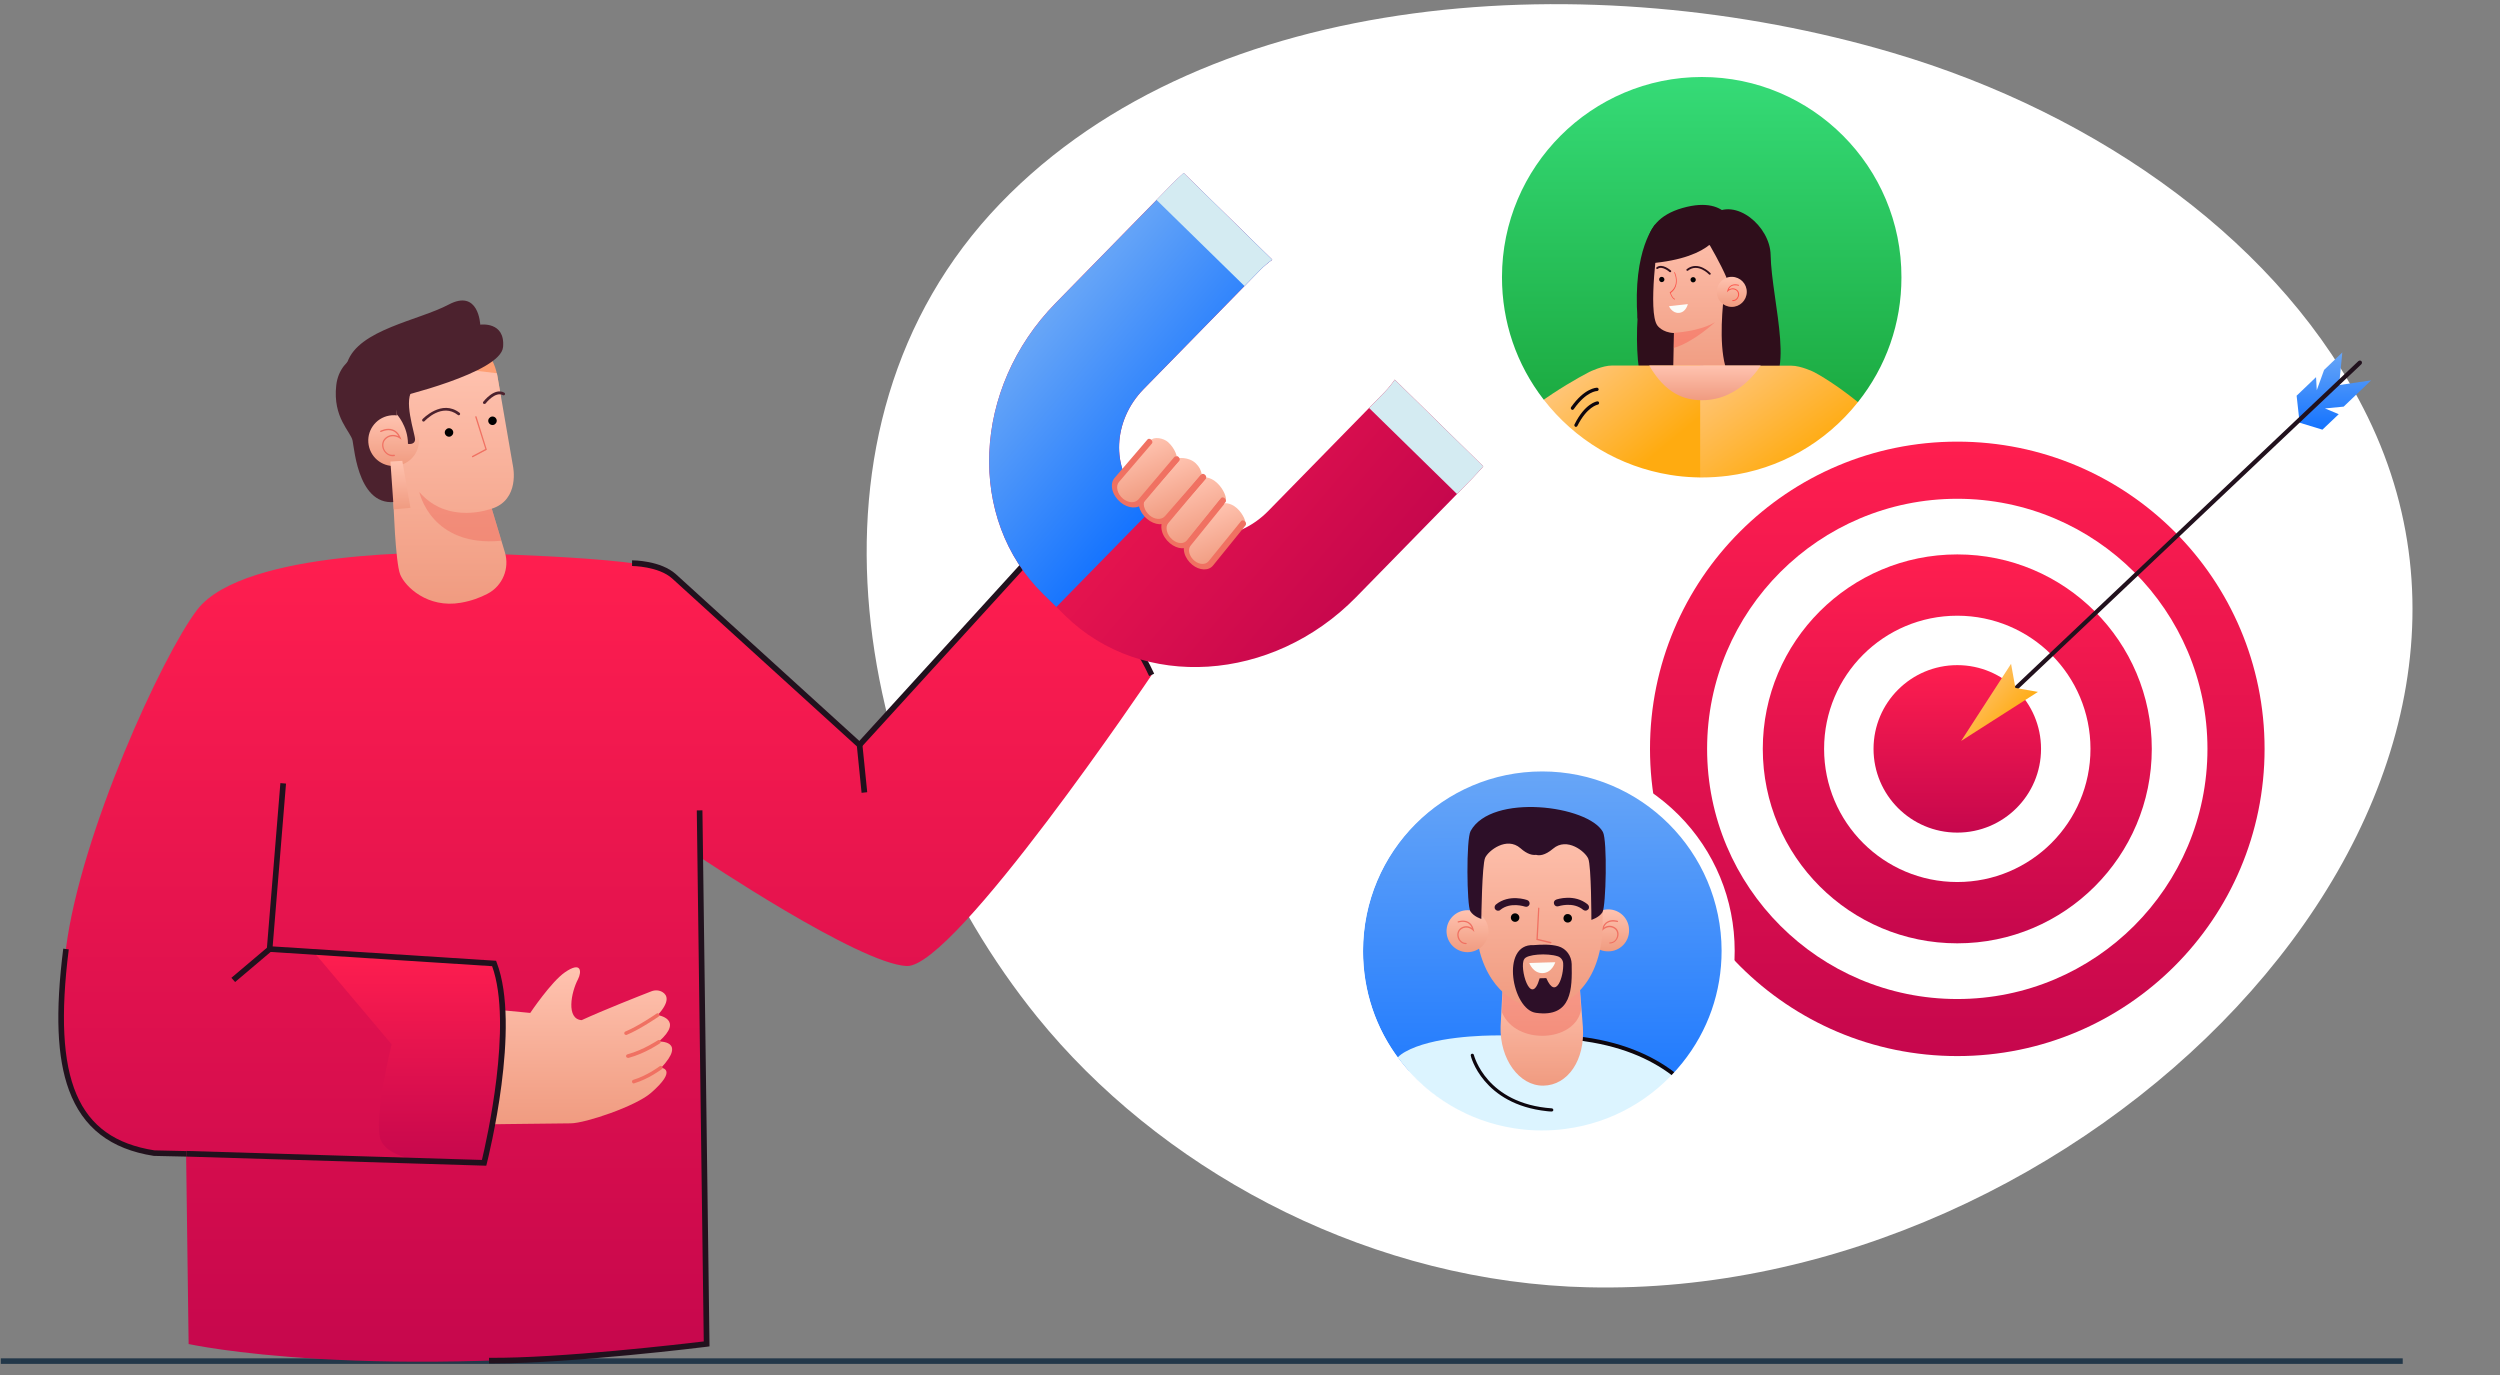 <svg width="600" height="330" viewBox="0 0 600 330" fill="none" xmlns="http://www.w3.org/2000/svg">
<rect x="0" y="0" width="600" height="330" fill="#808080" stroke="none"/>
<path d="M376.611 308.787C325.325 306.158 277.852 279.794 248.899 244.033C205.376 190.186 188.053 102.819 240.075 48.812C290.489 -3.481 382.739 -8.397 454.044 12.616C504.132 27.364 548.092 58.827 568.247 100.052C615.311 196.383 499.665 311.828 380.996 308.947C379.525 308.901 378.082 308.856 376.611 308.787Z" fill="white"/>
<path d="M469.75 253.459C510.481 253.459 543.5 220.448 543.5 179.726C543.5 139.004 510.481 105.992 469.75 105.992C429.019 105.992 396 139.004 396 179.726C396 220.448 429.019 253.459 469.75 253.459Z" fill="url(#paint0_linear_882_6310)"/>
<path d="M469.747 239.765C502.908 239.765 529.79 212.889 529.79 179.736C529.79 146.583 502.908 119.707 469.747 119.707C436.587 119.707 409.705 146.583 409.705 179.736C409.705 212.889 436.587 239.765 469.747 239.765Z" fill="white"/>
<path d="M469.749 226.399C495.53 226.399 516.429 205.504 516.429 179.729C516.429 153.954 495.53 133.059 469.749 133.059C443.968 133.059 423.068 153.954 423.068 179.729C423.068 205.504 443.968 226.399 469.749 226.399Z" fill="url(#paint1_linear_882_6310)"/>
<path d="M469.748 211.685C487.402 211.685 501.713 197.377 501.713 179.727C501.713 162.078 487.402 147.77 469.748 147.77C452.094 147.77 437.783 162.078 437.783 179.727C437.783 197.377 452.094 211.685 469.748 211.685Z" fill="white"/>
<path d="M469.749 199.825C480.85 199.825 489.849 190.828 489.849 179.729C489.849 168.63 480.85 159.633 469.749 159.633C458.648 159.633 449.648 168.63 449.648 179.729C449.648 190.828 458.648 199.825 469.749 199.825Z" fill="url(#paint2_linear_882_6310)"/>
<path d="M551.907 101.45L551.188 94.972L555.853 90.509L556.025 93.647L557.782 88.782L562.159 84.578L561.382 92.409L569.071 91.286L562.476 97.592L557.984 98.023L561.295 99.406L557.379 103.119L551.907 101.45Z" fill="url(#paint3_linear_882_6310)"/>
<path d="M566.711 87.431C566.912 87.229 566.941 86.884 566.74 86.682C566.538 86.481 566.221 86.481 565.991 86.682L483.112 165.138C482.882 165.397 482.853 165.685 483.055 165.886C483.256 166.088 483.573 166.088 483.803 165.886L566.711 87.431C566.682 87.46 566.682 87.431 566.711 87.431Z" fill="#21111D"/>
<path d="M483.69 165.103L489.104 166.053L470.674 177.829L482.654 159.316L483.69 165.103Z" fill="url(#paint4_linear_882_6310)"/>
<path d="M414.092 228.228C414.092 239.67 409.702 250.052 402.513 257.819C402.4 257.933 402.324 258.047 402.21 258.16C402.097 258.274 401.983 258.388 401.87 258.501C393.962 266.685 382.875 271.763 370.616 271.763C363.919 271.763 357.562 270.247 351.886 267.519C346.551 264.98 341.822 261.381 338 256.986C337.092 255.963 336.259 254.902 335.427 253.803C330.205 246.642 327.141 237.814 327.141 228.265C327.141 204.244 346.589 184.73 370.616 184.73C394.643 184.73 414.092 204.206 414.092 228.228Z" fill="url(#paint5_linear_882_6310)"/>
<path d="M361.838 248.537C361.838 248.537 361.497 249.143 360.93 250.242C360.703 250.658 360.475 251.113 360.211 251.606C359.303 253.386 358.016 255.773 356.578 258.539C356.465 258.767 356.313 259.032 356.2 259.259C354.876 261.798 353.4 264.64 351.924 267.481C346.589 264.943 341.859 261.343 338.038 256.948C337.13 255.925 336.297 254.864 335.465 253.765C335.995 253.235 336.6 252.78 337.243 252.439C343.676 248.802 355.746 248.461 360.173 248.499C361.194 248.499 361.838 248.537 361.838 248.537Z" fill="#DCF4FF"/>
<path d="M338.035 256.992C340.078 254.037 342.613 251.991 345.716 251.536C349.122 251.044 354.57 250.627 360.132 250.286C360.397 250.286 360.662 250.248 360.927 250.248C368.835 249.755 376.781 249.452 379.316 249.339C379.846 249.301 380.148 249.301 380.148 249.301C380.148 249.301 380.224 249.339 380.338 249.339C381.019 249.528 383.289 250.096 382.419 249.68C391.386 251.271 397.743 254.492 402.246 258.129C402.132 258.243 402.019 258.356 401.905 258.47C393.997 266.654 382.911 271.731 370.651 271.731C363.954 271.731 357.597 270.216 351.922 267.488C346.586 264.987 341.857 261.388 338.035 256.992Z" fill="#DCF4FF"/>
<path d="M371.292 266.688C371.632 266.726 372.011 266.764 372.389 266.764C372.616 266.764 372.768 266.612 372.805 266.423C372.805 266.196 372.654 266.044 372.465 266.006C356.687 264.907 353.773 253.313 353.735 253.2C353.697 253.01 353.508 252.859 353.281 252.896C353.092 252.934 352.941 253.124 352.978 253.313C352.941 253.465 355.854 265.059 371.292 266.688Z" fill="#0D060E"/>
<path d="M380.266 248.927C390.634 250.367 397.709 254.004 402.515 257.869C402.401 257.982 402.326 258.096 402.212 258.21C402.099 258.323 401.985 258.437 401.872 258.551C397.218 254.838 390.369 251.352 380.38 249.912C380.153 249.874 379.926 249.836 379.699 249.798C379.472 249.76 379.32 249.609 379.32 249.419C379.32 249.382 379.32 249.344 379.32 249.306C379.358 249.041 379.585 248.889 379.85 248.927C379.964 248.889 380.115 248.889 380.266 248.927Z" fill="#0D060E"/>
<path d="M370.397 260.555C364.608 260.631 359.916 254.152 360.143 246.384L360.71 235.283L379.024 235.207L379.894 246.498C380.424 254.379 376.299 260.479 370.397 260.555Z" fill="url(#paint6_linear_882_6310)"/>
<path opacity="0.5" d="M360.48 242.968C363.772 250.925 378.037 250.205 379.475 242.324L378.983 235.125L360.67 235.201L360.48 242.968Z" fill="#F07162"/>
<path d="M380.914 223.328C380.914 226.131 383.184 228.367 385.984 228.329C388.784 228.329 391.017 226.056 390.979 223.252C390.979 220.448 388.709 218.213 385.909 218.25C383.147 218.288 380.914 220.562 380.914 223.328Z" fill="url(#paint7_linear_882_6310)"/>
<path d="M386.358 226.444C387.417 226.444 388.098 225.648 388.363 224.853C388.628 223.905 388.325 222.996 387.531 222.541C386.433 221.859 385.45 222.276 384.92 222.617C385.147 222.087 385.45 221.67 385.904 221.442C386.887 220.912 388.098 221.291 388.136 221.291C388.212 221.329 388.325 221.253 388.325 221.177C388.363 221.101 388.325 220.988 388.212 220.988C388.174 220.988 386.85 220.533 385.752 221.177C385.109 221.518 384.693 222.162 384.466 223.034L384.314 223.602L384.731 223.185C384.769 223.148 385.979 221.973 387.379 222.844C388.174 223.337 388.212 224.208 388.06 224.815C387.871 225.459 387.342 226.179 386.358 226.179C386.282 226.179 386.206 226.254 386.206 226.33C386.168 226.368 386.244 226.444 386.358 226.444C386.32 226.444 386.32 226.444 386.358 226.444Z" fill="#F07162"/>
<path d="M384.618 219.816C386.737 192.801 344.662 181.51 355.143 228.417C360.554 248.688 385.602 246.15 384.618 219.816Z" fill="url(#paint8_linear_882_6310)"/>
<path d="M357.229 223.451C357.229 226.254 354.997 228.49 352.234 228.528C349.434 228.528 347.202 226.292 347.164 223.526C347.164 220.723 349.396 218.487 352.159 218.449C354.959 218.449 357.229 220.685 357.229 223.451Z" fill="url(#paint9_linear_882_6310)"/>
<path d="M351.848 226.603C350.788 226.603 350.069 225.807 349.842 225.012C349.577 224.064 349.88 223.155 350.637 222.662C351.734 221.98 352.718 222.359 353.248 222.7C353.021 222.17 352.68 221.791 352.264 221.526C351.28 220.995 350.069 221.374 350.031 221.412C349.956 221.45 349.842 221.412 349.842 221.298C349.804 221.223 349.842 221.109 349.956 221.109C349.994 221.109 351.318 220.654 352.415 221.261C353.058 221.602 353.512 222.246 353.702 223.117L353.853 223.685L353.437 223.269C353.399 223.231 352.188 222.056 350.788 222.966C350.031 223.458 349.956 224.33 350.145 224.936C350.334 225.58 350.902 226.3 351.848 226.3C351.923 226.3 351.999 226.376 351.999 226.451C352.037 226.527 351.961 226.603 351.848 226.603Z" fill="#F07162"/>
<path d="M364.647 220.222C364.647 220.791 364.193 221.245 363.625 221.245C363.058 221.245 362.604 220.791 362.604 220.222C362.604 219.654 363.058 219.199 363.625 219.199C364.155 219.199 364.647 219.654 364.647 220.222Z" fill="#010103"/>
<path d="M375.232 220.392C375.232 220.961 375.687 221.415 376.254 221.415C376.822 221.415 377.276 220.961 377.276 220.392C377.276 219.824 376.822 219.369 376.254 219.369C375.687 219.331 375.232 219.824 375.232 220.392Z" fill="#010103"/>
<path d="M380.498 218.555C380.309 218.555 380.12 218.479 379.969 218.365C377.547 216.319 374.066 217.494 374.028 217.494C373.574 217.645 373.12 217.418 372.969 216.963C372.817 216.509 373.044 216.054 373.498 215.902C373.688 215.827 377.888 214.425 381.066 217.077C381.406 217.38 381.482 217.91 381.179 218.251C380.99 218.441 380.763 218.555 380.498 218.555Z" fill="#2D0F28"/>
<path d="M359.534 218.573C359.307 218.573 359.042 218.46 358.891 218.27C358.588 217.929 358.664 217.399 359.004 217.096C362.183 214.481 366.383 215.959 366.572 216.035C366.988 216.186 367.215 216.679 367.064 217.096C366.912 217.513 366.421 217.74 366.004 217.588C365.966 217.588 362.485 216.376 360.064 218.384C359.912 218.536 359.723 218.573 359.534 218.573Z" fill="#2D0F28"/>
<path d="M367.023 231.123C367.137 231.085 373.267 230.934 373.267 230.934C373.267 230.934 372.51 233.472 370.24 233.548C367.932 233.624 367.023 231.123 367.023 231.123Z" fill="#FBFDFA"/>
<path d="M384.693 199.666C381.174 193.301 357.98 190.308 352.948 199.439C351.85 201.409 352.04 217.361 352.872 218.687C353.704 220.013 355.521 220.543 355.521 220.543C355.521 220.543 355.672 207.585 356.429 205.88C357.185 204.175 361.613 200.689 364.904 203.569C366.607 205.084 367.856 205.274 368.65 205.16C369.407 205.388 370.769 205.35 372.737 203.683C376.066 200.841 380.456 204.365 381.175 206.07C381.931 207.775 381.931 220.771 381.931 220.771C381.931 220.771 383.748 220.24 384.58 218.952C385.45 217.626 385.791 201.636 384.693 199.666Z" fill="#2D0F28"/>
<path d="M372.212 226.383C372.287 226.383 372.325 226.345 372.363 226.27C372.401 226.194 372.325 226.118 372.249 226.08L369.071 225.322L369.449 217.972C369.449 217.896 369.374 217.82 369.298 217.82C369.222 217.82 369.147 217.896 369.147 217.972L368.73 225.588L372.174 226.421C372.174 226.383 372.174 226.383 372.212 226.383Z" fill="#F07162"/>
<path d="M377.203 231.376C377.165 229.406 375.879 227.625 373.949 227.094C372.133 226.602 369.976 226.678 368.046 226.829C360.025 226.45 362.9 242.364 368.652 243.084C377.354 244.296 377.317 237.097 377.203 231.376ZM365.814 230.201C366.381 229.027 371.338 228.686 373.873 229.519C374.592 229.747 375.122 230.429 375.16 231.187C375.349 234.218 373.457 240.204 371.111 234.748L369.522 234.786C367.403 242.174 364.527 232.058 365.814 230.201Z" fill="#2D0F28"/>
<path d="M370.124 274.45C370.011 274.45 369.859 274.45 369.746 274.45C367.892 274.45 366.075 274.299 364.259 274.071C363.805 274.034 363.351 273.958 362.821 273.882C351.205 272.025 340.838 265.849 333.611 256.491C327.33 248.345 324 238.569 324 228.225C324 215.873 328.805 204.279 337.508 195.527C346.211 186.812 357.827 182 370.162 182C382.497 182 394.075 186.812 402.816 195.527C411.519 204.241 416.324 215.873 416.324 228.225C416.324 238.834 412.843 248.799 406.221 257.059C398.729 266.456 388.059 272.48 376.216 274.034C374.211 274.337 372.167 274.45 370.124 274.45ZM370.124 185.145C346.4 185.145 327.103 204.468 327.103 228.225C327.103 237.849 330.205 246.98 336.07 254.558C342.805 263.311 352.492 269.07 363.313 270.775C363.805 270.851 364.221 270.927 364.638 270.965C366.34 271.192 368.043 271.306 369.784 271.306C369.897 271.306 370.011 271.306 370.124 271.306C372.016 271.306 373.946 271.192 375.762 270.927C386.811 269.487 396.762 263.841 403.762 255.089C409.929 247.397 413.183 238.076 413.183 228.187C413.145 204.468 393.848 185.145 370.124 185.145Z" fill="white"/>
<path d="M576.654 326H0.189V327.334H576.654V326Z" fill="#223749"/>
<path d="M169.624 322.54L170.027 322.02L167.952 205.694C167.952 205.694 206.175 231.355 217.618 231.846C229.062 232.336 276.422 161.964 276.422 161.964C266.449 139.016 245.435 135.841 245.435 135.841L206.348 178.763L160.515 137.168C154.404 133.445 107.447 132.666 107.447 132.666C107.447 132.666 58.617 131.598 47.317 146.348C38.958 157.287 19.328 200.036 15.811 227.776C12.323 255.515 15.811 273.469 36.969 276.76L44.665 276.933L45.27 322.569C45.299 322.54 87.932 332.152 169.624 322.54Z" fill="url(#paint10_linear_882_6310)"/>
<path d="M56.423 235.688L55.529 234.678L64.062 227.462L67.29 187.945L68.645 188.061L65.359 228.125L56.423 235.688Z" fill="#21111D"/>
<path d="M44.695 277.587L36.912 277.414C26.535 275.798 19.876 270.66 16.561 261.654C13.679 253.86 13.246 243.065 15.178 227.68L16.504 227.853C12.555 259.2 18.521 273.171 37.056 276.086L44.695 276.26V277.587Z" fill="#21111D"/>
<path d="M206.779 190.277L205.655 179.135L161.321 138.839C158.064 135.895 151.751 135.837 151.693 135.837V134.48C151.982 134.48 158.583 134.509 162.244 137.829L206.952 178.471L208.134 190.132L206.779 190.277Z" fill="#21111D"/>
<path d="M206.808 179.231L205.799 178.307L245.146 135.125L245.52 135.183C245.722 135.212 266.534 138.849 276.998 161.681L275.787 162.258C266.361 141.735 248.403 137.174 245.665 136.597L206.808 179.231Z" fill="#21111D"/>
<path d="M118.543 327.227C118.14 327.227 117.736 327.227 117.361 327.227V325.87C134.195 326.043 164.289 322.493 168.901 321.945L167.229 194.505L168.584 194.477L170.285 323.128L169.68 323.215C169.363 323.272 137.049 327.227 118.543 327.227Z" fill="#21111D"/>
<path d="M90.148 84.02C90.148 84.02 99.372 78.045 108.741 79.575C114.16 80.441 118.397 84.742 119.348 90.168L120.271 95.479L90.984 88.523C90.984 88.523 87.035 91.323 87.266 90.63C87.496 89.966 90.148 84.02 90.148 84.02Z" fill="#FE9F73"/>
<path d="M119.265 89.586L123.128 111.957C123.128 111.957 124.829 119.894 118.026 122.088L121.168 132.537C122.35 136.405 120.62 140.62 117.017 142.496C115.259 143.419 113.125 144.228 110.589 144.661C102.604 146.046 97.243 140.793 96.061 137.906C94.879 135.02 94.418 120.356 94.418 120.356L92.948 113.371L89.143 85.949L119.265 89.586Z" fill="url(#paint11_linear_882_6310)"/>
<path d="M101.655 101.184C101.569 101.184 101.482 101.155 101.425 101.098C101.28 100.982 101.28 100.751 101.396 100.607C101.453 100.549 106.008 95.729 110.303 99.077C110.447 99.192 110.476 99.394 110.36 99.539C110.245 99.683 110.043 99.712 109.899 99.597C106.094 96.624 102.059 100.867 101.915 101.069C101.828 101.126 101.742 101.184 101.655 101.184Z" fill="#4C222E"/>
<path d="M116.3 96.95C116.214 96.978 116.099 96.95 116.041 96.892C115.897 96.776 115.868 96.574 115.983 96.43C116.099 96.286 118.693 92.937 121.028 94.236C121.201 94.323 121.258 94.525 121.172 94.698C121.085 94.871 120.884 94.929 120.711 94.842C118.866 93.832 116.531 96.834 116.531 96.863C116.444 96.892 116.358 96.95 116.3 96.95Z" fill="#4C222E"/>
<path d="M108.772 103.619C108.859 104.167 108.484 104.687 107.936 104.803C107.389 104.889 106.87 104.514 106.755 103.965C106.668 103.417 107.043 102.897 107.591 102.782C108.138 102.695 108.657 103.071 108.772 103.619Z" fill="black"/>
<path d="M119.206 100.815C119.292 101.364 118.918 101.883 118.37 101.999C117.822 102.085 117.303 101.71 117.188 101.162C117.102 100.613 117.476 100.094 118.024 99.978C118.572 99.891 119.091 100.238 119.206 100.815Z" fill="black"/>
<path d="M90.095 83.66C90.095 83.66 81.563 84.728 80.698 92.493C79.833 100.258 84.157 103.548 84.618 105.742C85.079 107.936 86.146 123.061 96.379 120.146L94.967 95.091L89.634 85.941L90.095 83.66Z" fill="#4C222E"/>
<path d="M100.465 104.708C101.042 108.028 98.822 111.174 95.507 111.751C92.192 112.329 89.05 110.106 88.474 106.787C87.897 103.467 90.117 100.321 93.432 99.744C96.747 99.166 99.889 101.389 100.465 104.708Z" fill="url(#paint12_linear_882_6310)"/>
<path d="M94.673 109.476C93.433 109.678 92.424 108.899 91.992 108.004C91.473 106.965 91.675 105.81 92.453 105.089C93.635 104.049 94.932 104.367 95.624 104.656C95.249 104.021 94.759 103.588 94.154 103.386C92.857 102.953 91.473 103.674 91.473 103.674C91.387 103.732 91.3 103.674 91.243 103.616C91.185 103.53 91.243 103.443 91.3 103.386C91.358 103.357 92.828 102.577 94.24 103.068C95.076 103.357 95.711 103.992 96.143 105.002L96.374 105.55L95.883 105.204C95.826 105.146 94.154 104.021 92.655 105.348C91.819 106.099 91.934 107.167 92.251 107.86C92.597 108.581 93.404 109.332 94.558 109.13H94.586C94.673 109.101 94.759 109.187 94.788 109.274C94.817 109.361 94.759 109.447 94.644 109.476C94.673 109.476 94.673 109.476 94.673 109.476Z" fill="#F07162"/>
<path opacity="0.5" d="M100.639 118.09C100.639 118.09 103.406 131.397 120.326 129.78L118.02 122.073C117.992 122.073 107.557 126.114 100.639 118.09Z" fill="#F07162"/>
<path d="M113.451 109.754C113.393 109.754 113.307 109.725 113.278 109.668C113.22 109.581 113.278 109.495 113.335 109.437L116.477 107.763L114.056 100.085C114.027 99.998 114.085 99.911 114.171 99.882C114.258 99.854 114.344 99.911 114.373 99.998L116.852 107.936L113.451 109.754C113.48 109.754 113.48 109.754 113.451 109.754Z" fill="#F07162"/>
<path d="M94.504 122.234L93.697 110.775L96.551 110.602L98.511 121.888L94.504 122.234Z" fill="url(#paint13_linear_882_6310)"/>
<path d="M95.024 95.44C95.024 95.44 120.189 89.523 120.737 83.288C121.284 77.053 115.26 77.919 115.26 77.919C115.26 77.919 114.914 69.26 107.679 73.099C100.444 76.938 86.146 79.074 83.379 86.896C80.583 94.719 95.024 95.44 95.024 95.44Z" fill="#4C222E"/>
<path d="M94.278 93.942L95.23 99.427C95.23 99.427 97.91 102.284 97.91 106.527C97.91 106.527 99.553 106.845 99.611 105.488C99.669 104.161 96.498 95.501 99.323 93.336C102.148 91.171 93.01 90.998 92.751 91.2C92.491 91.373 87.821 94.895 88.484 94.664C89.147 94.433 94.278 93.942 94.278 93.942Z" fill="#4C222E"/>
<path d="M158.13 249.975C164.299 244.548 157.842 243.625 157.842 243.625C160.84 240.363 160.148 238.833 159.052 238.14C158.245 237.621 157.236 237.563 156.343 237.91C153.518 239.006 144.87 242.412 139.595 244.837C135.848 244.577 137.03 238.227 138.73 234.994C139.595 233.32 139.653 230.549 135.588 233.349C132.274 235.629 127.258 243.105 127.258 243.105L106.359 241.085L109.473 269.95C109.473 269.95 133.34 269.603 136.943 269.603C140.546 269.574 152.596 265.476 156.228 262.3C162.829 256.556 158.678 256.268 158.678 256.268C164.904 249.658 158.13 249.975 158.13 249.975Z" fill="url(#paint14_linear_882_6310)"/>
<path d="M150.288 248.402C150.115 248.402 149.942 248.315 149.855 248.142C149.769 247.911 149.855 247.68 150.086 247.565C153.17 246.295 157.552 243.293 157.58 243.264C157.782 243.119 158.042 243.177 158.186 243.379C158.33 243.581 158.272 243.841 158.07 243.985C157.897 244.101 153.602 247.045 150.403 248.373C150.374 248.402 150.316 248.402 150.288 248.402Z" fill="#F07162"/>
<path d="M150.726 253.88C150.524 253.909 150.322 253.765 150.265 253.563C150.207 253.332 150.351 253.101 150.582 253.043C154.502 251.975 157.846 249.666 157.903 249.666C158.105 249.522 158.365 249.58 158.509 249.782C158.653 249.984 158.595 250.243 158.393 250.388C158.249 250.474 154.906 252.812 150.812 253.909C150.755 253.88 150.726 253.88 150.726 253.88Z" fill="#F07162"/>
<path d="M152.15 260.026C151.948 260.055 151.775 259.911 151.689 259.709C151.631 259.478 151.746 259.247 151.977 259.161C155.349 258.15 158.29 255.928 158.318 255.899C158.52 255.754 158.78 255.783 158.924 255.985C159.068 256.187 159.039 256.447 158.837 256.592C158.722 256.678 155.724 258.93 152.207 259.998C152.207 260.026 152.179 260.026 152.15 260.026Z" fill="#F07162"/>
<path d="M75.309 228.488L118.576 231.259C118.576 231.259 122.842 244.682 117.711 271.93C117.221 274.586 116.183 279.089 116.183 279.089C116.183 279.089 94.823 280.792 91.48 273.835C89.376 269.477 93.987 250.628 93.987 250.628L75.309 228.488Z" fill="url(#paint15_linear_882_6310)"/>
<path d="M116.698 279.772L44.691 277.579L44.72 276.222L115.66 278.387C116.669 274.173 123.154 245.914 118.11 231.885L64.668 228.45L64.754 227.094L119.061 230.586L119.205 230.991C125.115 246.318 117.159 277.896 116.842 279.224L116.698 279.772Z" fill="#21111D"/>
<path d="M334.74 91.106C334.03 92.15 333.221 93.154 332.31 94.094L304.362 122.654C296.972 130.196 285.433 130.941 278.638 124.297L273.371 119.13C266.577 112.486 267.073 100.931 274.464 93.388L302.412 64.829C303.322 63.889 304.314 63.062 305.338 62.329L284.09 41.53C283.148 42.377 282.207 43.247 281.308 44.174L253.36 72.734C233.287 93.206 231.964 124.561 250.39 142.605L255.657 147.773C274.083 165.817 305.396 163.804 325.455 143.321L353.403 114.762C354.303 113.835 355.153 112.887 355.99 111.929L334.74 91.106Z" fill="url(#paint16_linear_882_6310)"/>
<path d="M276.507 122.198L273.371 119.132C266.576 112.488 267.073 100.933 274.463 93.391L302.412 64.831C303.322 63.891 304.314 63.065 305.337 62.332L284.089 41.532C283.147 42.379 282.207 43.249 281.308 44.177L253.359 72.736C233.287 93.208 231.963 124.563 250.389 142.608L253.525 145.674L276.507 122.198Z" fill="url(#paint17_linear_882_6310)"/>
<path d="M281.299 44.169L277.565 47.986L298.669 68.64L302.403 64.824C303.313 63.884 304.305 63.057 305.328 62.324L284.08 41.525C283.138 42.371 282.198 43.242 281.299 44.169Z" fill="#D4EBF2"/>
<path d="M334.741 91.11C334.032 92.154 333.223 93.159 332.312 94.099L328.579 97.915L349.682 118.57L353.416 114.754C354.316 113.826 355.166 112.879 356.002 111.921L334.741 91.11Z" fill="#D4EBF2"/>
<path d="M286.983 111.193C288.728 112.852 288.547 114.824 288.286 115.125L280.102 124.391C279.117 125.505 277.126 125.427 275.556 124.114C273.863 122.659 273.345 120.396 274.429 119.209L282.569 109.993C282.546 109.938 285.237 109.534 286.983 111.193Z" fill="url(#paint18_linear_882_6310)"/>
<path d="M292.058 115.863C293.819 117.483 294.423 119.646 294.162 119.946L285.603 130.171C284.63 131.313 282.661 131.29 281.091 129.977C279.371 128.533 278.826 126.282 279.859 125.051L288.635 114.575C288.663 114.564 290.296 114.243 292.058 115.863Z" fill="url(#paint19_linear_882_6310)"/>
<path d="M289.456 114.758C289.552 114.525 289.482 114.2 289.22 113.954C288.919 113.693 288.538 113.625 288.348 113.865L279.578 123.887C278.751 124.84 277.134 124.736 275.892 123.673C275.24 123.106 274.774 122.366 274.589 121.607C274.403 120.847 274.533 120.15 274.98 119.676L283.033 110.561C283.234 110.349 283.13 109.942 282.857 109.669C282.556 109.407 282.175 109.339 281.985 109.579L273.932 118.694C273.322 119.396 273.13 120.408 273.358 121.504C273.625 122.616 274.293 123.69 275.285 124.535C277.117 126.094 279.462 126.251 280.664 124.886L289.435 114.863C289.423 114.835 289.439 114.797 289.456 114.758Z" fill="#F07162"/>
<path d="M280.322 106.096C282.111 107.705 282.66 109.89 282.426 110.179L273.795 120.305C272.838 121.408 270.919 121.429 269.333 120.155C267.546 118.706 266.979 116.4 268.039 115.157L276.116 105.711C277.003 104.669 279.269 105.18 280.322 106.096Z" fill="url(#paint20_linear_882_6310)"/>
<path d="M282.969 110.561C283.066 110.328 282.968 110.014 282.706 109.769C282.406 109.507 282.036 109.467 281.834 109.679L273.226 119.86C272.399 120.812 270.794 120.736 269.524 119.684C268.845 119.129 268.379 118.389 268.193 117.629C268.008 116.87 268.138 116.173 268.546 115.683L276.476 106.425C276.666 106.186 276.573 105.806 276.3 105.533C275.999 105.271 275.629 105.231 275.428 105.443L267.498 114.701C266.888 115.403 266.707 116.442 266.963 117.527C267.229 118.638 267.925 119.702 268.917 120.546C270.738 122.078 273.11 122.223 274.274 120.842L282.882 110.661C282.937 110.638 282.953 110.599 282.969 110.561Z" fill="#F07162"/>
<path d="M294.199 120.403C294.295 120.17 294.214 119.818 293.925 119.584C293.624 119.322 293.226 119.293 293.064 119.521L284.912 129.642C284.097 130.622 282.662 130.571 281.393 129.52C280.714 128.964 280.248 128.224 280.062 127.465C279.877 126.705 279.979 126.02 280.414 125.518L289.19 115.043C289.392 114.831 289.288 114.424 288.987 114.162C288.686 113.9 288.317 113.86 288.115 114.072L279.339 124.547C278.757 125.238 278.576 126.278 278.843 127.39C279.11 128.501 279.806 129.565 280.786 130.382C282.634 131.902 284.796 132.005 285.976 130.585L294.155 120.453C294.183 120.442 294.199 120.403 294.199 120.403Z" fill="#F07162"/>
<path d="M296.86 121.964C298.51 123.469 299.112 125.472 298.878 125.761L291.052 135.426C290.177 136.495 288.341 136.482 286.855 135.295C285.246 133.965 284.703 131.874 285.665 130.705L293.682 120.8C293.682 120.8 295.183 120.47 296.86 121.964Z" fill="url(#paint21_linear_882_6310)"/>
<path d="M299.017 125.925C299.113 125.692 299.032 125.34 298.742 125.106C298.441 124.844 298.044 124.815 297.881 125.043L290.055 134.708C289.327 135.588 287.865 135.549 286.707 134.612C286.078 134.1 285.646 133.442 285.456 132.749C285.266 132.056 285.38 131.398 285.744 130.958L293.76 121.053C293.95 120.814 293.858 120.434 293.557 120.173C293.256 119.911 292.859 119.882 292.696 120.11L284.68 130.014C284.125 130.694 283.977 131.656 284.248 132.701C284.52 133.747 285.193 134.755 286.123 135.529C287.871 136.961 290.088 137.042 291.142 135.707L298.968 126.042C299 125.964 298.989 125.937 299.017 125.925Z" fill="#F07162"/>
<path d="M458.152 66.513C458.152 78.26 454.097 89.064 447.29 97.547C439.47 107.336 428.029 114.116 414.959 115.82C412.823 116.11 410.651 116.255 408.442 116.255C408.297 116.255 408.189 116.255 408.044 116.255C406.053 116.255 404.061 116.11 402.106 115.856C401.599 115.784 401.056 115.711 400.549 115.639C387.805 113.608 376.654 106.72 369.087 96.895C362.606 88.484 358.732 77.934 358.732 66.477C358.732 38.996 380.999 16.699 408.442 16.699C435.886 16.735 458.152 39.032 458.152 66.513Z" fill="url(#paint22_linear_882_6310)"/>
<path d="M399.066 61.63C399.066 61.63 401.202 80.772 404.026 80.954C406.886 81.135 402.071 103.541 394.504 92.555C391.861 88.712 391.969 63.551 398.305 58.186C404.641 52.82 399.066 61.63 399.066 61.63Z" fill="#2F0E1B"/>
<path d="M398.019 56.832C398.019 56.832 395.376 74.887 397.766 78.114C397.766 78.114 398.924 79.818 401.748 79.927L401.531 90.549L414.275 89.099L414.71 58.899C414.71 58.899 411.089 51.43 411.089 51.757C411.053 52.01 398.019 56.832 398.019 56.832Z" fill="url(#paint23_linear_882_6310)"/>
<path d="M401.921 71.91C401.958 71.91 401.994 71.874 401.994 71.838C401.994 71.765 401.994 71.729 401.921 71.693C401.414 71.511 401.089 70.605 400.98 70.315C401.74 69.771 402.211 69.046 402.356 68.14C402.609 66.69 401.994 65.384 401.958 65.348C401.921 65.312 401.885 65.276 401.849 65.312C401.813 65.348 401.813 65.421 401.813 65.457C401.813 65.457 402.428 66.726 402.175 68.067C402.03 68.901 401.559 69.59 400.799 70.134L400.727 70.17L400.763 70.279C400.835 70.315 401.197 71.656 401.921 71.91Z" fill="#FB554B"/>
<path opacity="0.4" d="M401.705 83.508L401.741 79.883C401.741 79.883 407.86 79.593 411.625 77.309C411.625 77.309 406.484 82.13 401.705 83.508Z" fill="#FB554B"/>
<path d="M410.357 65.938C410.429 65.938 410.465 65.902 410.501 65.866C410.61 65.793 410.61 65.648 410.501 65.54C410.465 65.503 407.569 62.458 404.817 64.597C404.709 64.669 404.709 64.814 404.781 64.923C404.853 65.032 404.998 65.032 405.107 64.96C407.496 63.074 410.067 65.757 410.175 65.866C410.212 65.902 410.284 65.938 410.357 65.938Z" fill="#2F0E1B"/>
<path d="M400.866 65.324C400.938 65.324 401.011 65.288 401.047 65.252C401.119 65.143 401.119 64.998 401.011 64.925C400.938 64.853 398.911 63.076 397.571 64.164C397.462 64.237 397.462 64.382 397.535 64.49C397.607 64.599 397.752 64.599 397.861 64.527C398.874 63.693 400.685 65.252 400.685 65.288C400.757 65.288 400.793 65.288 400.866 65.324Z" fill="#2F0E1B"/>
<path d="M405.723 67.124C405.723 67.487 406.012 67.777 406.338 67.777C406.7 67.777 406.99 67.487 406.99 67.16C406.99 66.798 406.7 66.508 406.374 66.508C406.012 66.508 405.723 66.762 405.723 67.124Z" fill="#010103"/>
<path d="M398.193 67.061C398.193 67.423 398.483 67.713 398.809 67.713C399.171 67.713 399.461 67.423 399.461 67.097C399.461 66.734 399.171 66.445 398.845 66.445C398.483 66.408 398.193 66.698 398.193 67.061Z" fill="#010103"/>
<path d="M405.076 72.984C405.004 72.984 400.551 73.492 400.551 73.492C400.551 73.492 401.347 75.268 403.013 75.087C404.678 74.906 405.076 72.984 405.076 72.984Z" fill="#FBFDFA"/>
<path d="M403.545 57.205L406.659 52.891C406.659 52.891 401.699 56.008 402.097 56.117C402.495 56.262 403.545 57.205 403.545 57.205Z" fill="#FC8759"/>
<path d="M412.855 55.139C412.855 55.139 411.95 61.882 395.839 63.224C395.839 63.224 392.11 53.254 403.804 49.918C415.498 46.583 416.585 55.574 416.331 55.501C416.078 55.429 412.855 55.139 412.855 55.139Z" fill="#2F0E1B"/>
<path d="M410.398 58.931C410.398 58.931 412.969 63.354 414.345 66.58C414.345 66.58 409.348 94.787 420.21 93.228L422.165 93.191C431.76 93.046 425.134 72.272 424.953 61.215C424.844 54.29 416.481 47.293 411.014 51.498C405.583 55.668 410.398 58.931 410.398 58.931Z" fill="#2F0E1B"/>
<path d="M412.022 69.995C411.986 71.989 413.579 73.621 415.57 73.657C417.561 73.693 419.191 72.098 419.227 70.104C419.263 68.11 417.67 66.478 415.679 66.442C413.688 66.406 412.058 68.001 412.022 69.995Z" fill="url(#paint24_linear_882_6310)"/>
<path d="M415.861 72.271C416.622 72.271 417.128 71.727 417.309 71.147C417.527 70.495 417.309 69.806 416.766 69.48C416.006 68.972 415.282 69.262 414.884 69.48C415.028 69.081 415.282 68.827 415.608 68.646C416.332 68.283 417.201 68.573 417.201 68.573C417.273 68.609 417.309 68.573 417.346 68.501C417.382 68.428 417.346 68.392 417.273 68.356C417.237 68.356 416.296 68.029 415.499 68.465C415.029 68.718 414.703 69.153 414.558 69.77L414.449 70.168L414.739 69.878C414.775 69.842 415.644 69.045 416.622 69.661C417.165 70.023 417.201 70.64 417.092 71.075C416.947 71.51 416.549 72.054 415.861 72.017C415.789 72.017 415.753 72.054 415.753 72.126C415.716 72.235 415.753 72.271 415.861 72.271C415.825 72.271 415.825 72.271 415.861 72.271Z" fill="#FB554B"/>
<path d="M397.322 53.789C397.322 53.789 391.746 59.699 393.014 76.666L396.851 59.916L397.322 53.789Z" fill="#2F0E1B"/>
<path d="M414.958 115.863C412.822 116.153 410.65 116.298 408.441 116.298C408.297 116.298 408.188 116.298 408.043 116.298C406.052 116.298 404.061 116.153 402.105 115.899L402.395 114.703L406.848 96.032L408.043 90.956L408.333 89.796L408.803 87.766H429.947C432.192 87.766 435.306 89.252 435.414 89.325C438.274 90.847 442.692 93.784 447.253 97.627C439.469 107.379 427.992 114.159 414.958 115.863Z" fill="url(#paint25_linear_882_6310)"/>
<path d="M408.043 87.727V116.295C406.052 116.295 404.06 116.15 402.105 115.897C401.598 115.824 401.055 115.752 400.548 115.679C387.804 113.649 376.653 106.76 369.086 96.935C373.865 93.455 378.499 90.808 381.396 89.285C381.541 89.213 384.618 87.727 386.863 87.727H408.043Z" fill="url(#paint26_linear_882_6310)"/>
<path d="M395.807 87.711H422.562C422.562 87.711 417.711 96.086 408.478 96.05C404.242 96.05 399.717 94.491 395.807 87.711Z" fill="url(#paint27_linear_882_6310)"/>
<path d="M377.377 98.38C377.486 98.38 377.631 98.308 377.703 98.199C380.708 93.885 383.279 93.848 383.279 93.848C383.496 93.848 383.677 93.667 383.677 93.45C383.677 93.232 383.496 93.051 383.279 93.051C383.134 93.051 380.274 93.123 377.051 97.728C376.943 97.909 376.979 98.163 377.16 98.272C377.196 98.344 377.305 98.38 377.377 98.38Z" fill="#0D060E"/>
<path d="M378.205 102.453C378.35 102.453 378.495 102.38 378.567 102.235C380.884 97.595 383.419 97.124 383.455 97.124C383.672 97.087 383.817 96.87 383.781 96.652C383.745 96.435 383.563 96.29 383.346 96.326C383.238 96.326 380.377 96.797 377.879 101.873C377.771 102.054 377.879 102.308 378.06 102.417C378.097 102.417 378.169 102.453 378.205 102.453Z" fill="#0D060E"/>
<path d="M408.446 118C408.301 118 408.156 118 408.011 118C405.984 118 403.884 117.855 401.893 117.601C401.386 117.529 400.843 117.456 400.263 117.384C387.338 115.317 375.752 108.429 367.715 97.987C360.691 88.887 356.998 78.011 356.998 66.518C356.998 52.741 362.356 39.835 372.059 30.082C381.762 20.366 394.688 15 408.446 15C422.167 15 435.093 20.366 444.832 30.082C454.535 39.798 459.893 52.741 459.893 66.518C459.893 78.337 456.019 89.431 448.67 98.64C440.306 109.118 428.431 115.825 415.216 117.565C413.008 117.855 410.727 118 408.446 118ZM408.446 18.48C382.016 18.48 360.474 40.016 360.474 66.518C360.474 77.25 363.913 87.401 370.466 95.885C377.997 105.601 388.75 112.018 400.843 113.976C401.386 114.048 401.856 114.121 402.327 114.193C404.21 114.447 406.129 114.556 408.047 114.592C408.192 114.592 408.301 114.592 408.409 114.592C410.546 114.592 412.645 114.447 414.709 114.193C427.019 112.598 438.098 106.326 445.882 96.537C452.725 87.945 456.345 77.576 456.345 66.591C456.418 40.016 434.875 18.48 408.446 18.48Z" fill="white"/>
<defs>
<linearGradient id="paint0_linear_882_6310" x1="469.75" y1="105.992" x2="469.75" y2="253.459" gradientUnits="userSpaceOnUse">
<stop stop-color="#FF1E4F"/>
<stop offset="1" stop-color="#C6074D"/>
</linearGradient>
<linearGradient id="paint1_linear_882_6310" x1="469.749" y1="133.059" x2="469.749" y2="226.399" gradientUnits="userSpaceOnUse">
<stop stop-color="#FF1E4F"/>
<stop offset="1" stop-color="#C6074D"/>
</linearGradient>
<linearGradient id="paint2_linear_882_6310" x1="469.749" y1="159.633" x2="469.749" y2="199.825" gradientUnits="userSpaceOnUse">
<stop stop-color="#FF1E4F"/>
<stop offset="1" stop-color="#C6074D"/>
</linearGradient>
<linearGradient id="paint3_linear_882_6310" x1="560.12" y1="82.87" x2="560.25" y2="103.122" gradientUnits="userSpaceOnUse">
<stop offset="0.086" stop-color="#68A6F7"/>
<stop offset="1" stop-color="#1473FF"/>
</linearGradient>
<linearGradient id="paint4_linear_882_6310" x1="472.82" y1="159.318" x2="485.979" y2="170.924" gradientUnits="userSpaceOnUse">
<stop stop-color="#FFC988"/>
<stop offset="1" stop-color="#FFAB10"/>
</linearGradient>
<linearGradient id="paint5_linear_882_6310" x1="370.57" y1="176.714" x2="371.16" y2="271.776" gradientUnits="userSpaceOnUse">
<stop offset="0.086" stop-color="#68A6F7"/>
<stop offset="1" stop-color="#1473FF"/>
</linearGradient>
<linearGradient id="paint6_linear_882_6310" x1="370.037" y1="235.207" x2="370.037" y2="260.556" gradientUnits="userSpaceOnUse">
<stop stop-color="#FFC3B0"/>
<stop offset="1" stop-color="#F09B80"/>
</linearGradient>
<linearGradient id="paint7_linear_882_6310" x1="385.947" y1="218.25" x2="385.947" y2="228.33" gradientUnits="userSpaceOnUse">
<stop stop-color="#FFC3B0"/>
<stop offset="1" stop-color="#F09B80"/>
</linearGradient>
<linearGradient id="paint8_linear_882_6310" x1="369.079" y1="196.387" x2="369.079" y2="241.843" gradientUnits="userSpaceOnUse">
<stop stop-color="#FFC3B0"/>
<stop offset="1" stop-color="#F09B80"/>
</linearGradient>
<linearGradient id="paint9_linear_882_6310" x1="352.196" y1="218.449" x2="352.196" y2="228.528" gradientUnits="userSpaceOnUse">
<stop stop-color="#FFC3B0"/>
<stop offset="1" stop-color="#F09B80"/>
</linearGradient>
<linearGradient id="paint10_linear_882_6310" x1="145.529" y1="132.648" x2="145.529" y2="326.813" gradientUnits="userSpaceOnUse">
<stop stop-color="#FF1E4F"/>
<stop offset="1" stop-color="#C6074D"/>
</linearGradient>
<linearGradient id="paint11_linear_882_6310" x1="106.23" y1="85.949" x2="106.23" y2="144.889" gradientUnits="userSpaceOnUse">
<stop stop-color="#FFC3B0"/>
<stop offset="1" stop-color="#F09B80"/>
</linearGradient>
<linearGradient id="paint12_linear_882_6310" x1="94.47" y1="99.652" x2="94.47" y2="111.843" gradientUnits="userSpaceOnUse">
<stop stop-color="#FFC3B0"/>
<stop offset="1" stop-color="#F09B80"/>
</linearGradient>
<linearGradient id="paint13_linear_882_6310" x1="96.104" y1="110.602" x2="96.104" y2="122.234" gradientUnits="userSpaceOnUse">
<stop stop-color="#FFC3B0"/>
<stop offset="1" stop-color="#F09B80"/>
</linearGradient>
<linearGradient id="paint14_linear_882_6310" x1="133.835" y1="232.152" x2="133.835" y2="269.95" gradientUnits="userSpaceOnUse">
<stop stop-color="#FFC3B0"/>
<stop offset="1" stop-color="#F09B80"/>
</linearGradient>
<linearGradient id="paint15_linear_882_6310" x1="97.774" y1="228.488" x2="97.774" y2="279.273" gradientUnits="userSpaceOnUse">
<stop stop-color="#FF1E4F"/>
<stop offset="1" stop-color="#C6074D"/>
</linearGradient>
<linearGradient id="paint16_linear_882_6310" x1="249.324" y1="77.254" x2="328.359" y2="144.434" gradientUnits="userSpaceOnUse">
<stop stop-color="#FF1E4F"/>
<stop offset="1" stop-color="#C6074D"/>
</linearGradient>
<linearGradient id="paint17_linear_882_6310" x1="245.899" y1="74.2" x2="287.471" y2="109.313" gradientUnits="userSpaceOnUse">
<stop offset="0.086" stop-color="#68A6F7"/>
<stop offset="1" stop-color="#1473FF"/>
</linearGradient>
<linearGradient id="paint18_linear_882_6310" x1="278.696" y1="111.589" x2="283.503" y2="123.226" gradientUnits="userSpaceOnUse">
<stop stop-color="#FFC3B0"/>
<stop offset="1" stop-color="#F09B80"/>
</linearGradient>
<linearGradient id="paint19_linear_882_6310" x1="283.98" y1="116.498" x2="289.135" y2="128.979" gradientUnits="userSpaceOnUse">
<stop stop-color="#FFC3B0"/>
<stop offset="1" stop-color="#F09B80"/>
</linearGradient>
<linearGradient id="paint20_linear_882_6310" x1="272.367" y1="107.088" x2="277.331" y2="119.103" gradientUnits="userSpaceOnUse">
<stop stop-color="#FFC3B0"/>
<stop offset="1" stop-color="#F09B80"/>
</linearGradient>
<linearGradient id="paint21_linear_882_6310" x1="289.412" y1="122.564" x2="294.282" y2="134.352" gradientUnits="userSpaceOnUse">
<stop stop-color="#FFC3B0"/>
<stop offset="1" stop-color="#F09B80"/>
</linearGradient>
<linearGradient id="paint22_linear_882_6310" x1="408.442" y1="16.699" x2="408.442" y2="116.255" gradientUnits="userSpaceOnUse">
<stop stop-color="#36DC78"/>
<stop offset="1" stop-color="#169F34"/>
</linearGradient>
<linearGradient id="paint23_linear_882_6310" x1="405.738" y1="51.746" x2="405.738" y2="90.549" gradientUnits="userSpaceOnUse">
<stop stop-color="#FFC3B0"/>
<stop offset="1" stop-color="#F09B80"/>
</linearGradient>
<linearGradient id="paint24_linear_882_6310" x1="415.624" y1="66.441" x2="415.624" y2="73.657" gradientUnits="userSpaceOnUse">
<stop stop-color="#FFC3B0"/>
<stop offset="1" stop-color="#F09B80"/>
</linearGradient>
<linearGradient id="paint25_linear_882_6310" x1="407.363" y1="87.768" x2="426.692" y2="114.863" gradientUnits="userSpaceOnUse">
<stop stop-color="#FFC988"/>
<stop offset="1" stop-color="#FFAB10"/>
</linearGradient>
<linearGradient id="paint26_linear_882_6310" x1="373.623" y1="87.729" x2="393.73" y2="112.019" gradientUnits="userSpaceOnUse">
<stop stop-color="#FFC988"/>
<stop offset="1" stop-color="#FFAB10"/>
</linearGradient>
<linearGradient id="paint27_linear_882_6310" x1="409.184" y1="87.711" x2="409.184" y2="96.05" gradientUnits="userSpaceOnUse">
<stop stop-color="#FFC3B0"/>
<stop offset="1" stop-color="#F09B80"/>
</linearGradient>
</defs>
</svg>
